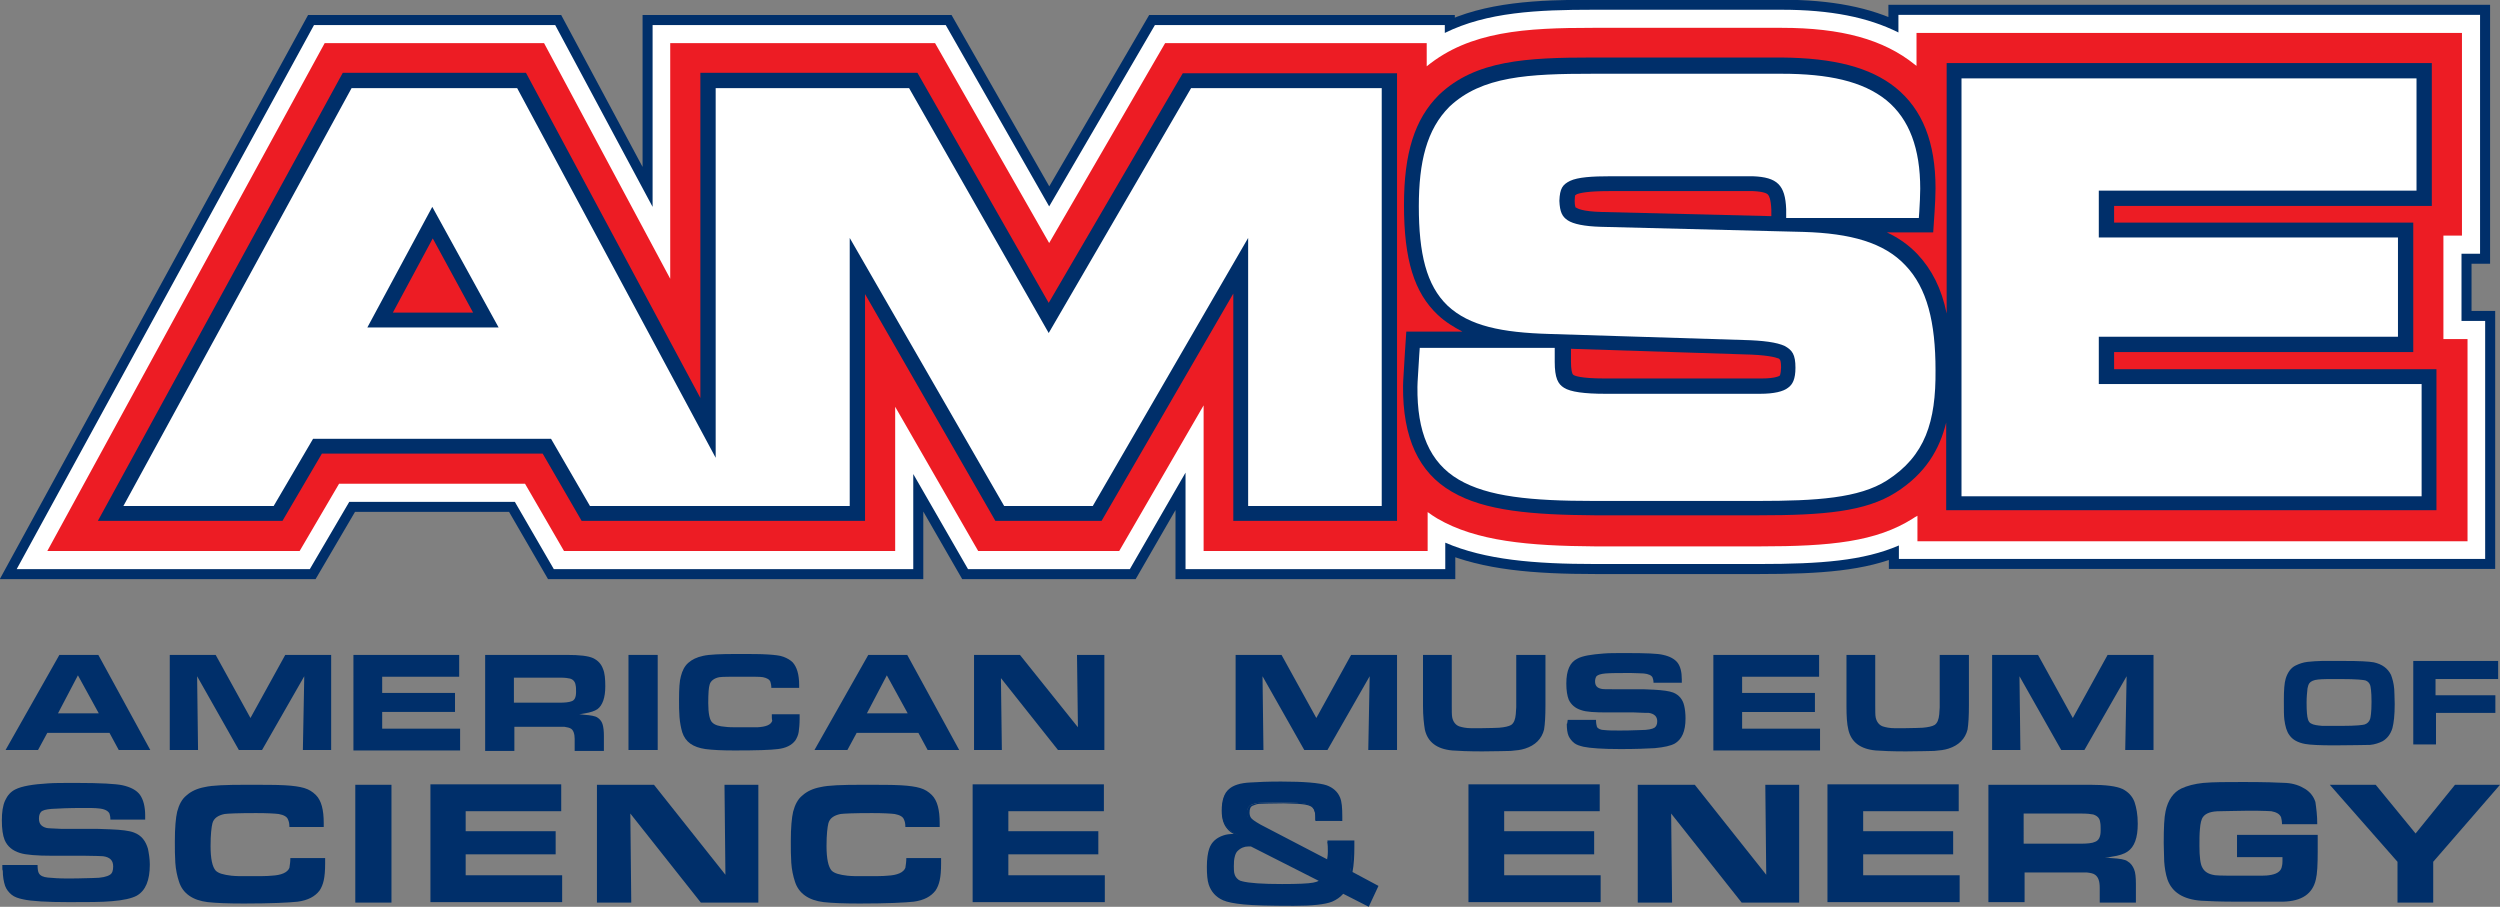<?xml version="1.0" encoding="UTF-8"?> <svg xmlns="http://www.w3.org/2000/svg" xmlns:xlink="http://www.w3.org/1999/xlink" version="1.1" id="Layer_1" x="0px" y="0px" viewBox="0 0 539 195.5" style="enable-background:new 0 0 539 195.5;" xml:space="preserve"><rect x="0" y="0" width="539" height="195.5" fill="#808080" stroke="none"/> <style type="text/css"> .st0{fill:#002F6A;stroke:#002F6A;stroke-width:4.323;} .st1{fill:#FFFFFF;} .st2{fill:#ED1C24;} .st3{fill:#002F6A;} .st4{display:none;} .st5{display:inline;fill:#222E66;} </style> <path class="st0" d="M530.7,69.2V54.7h4V3.2H409.3v3.8c-6.6-3.3-14.7-4.9-25.2-4.9h-40.6c-12,0-22.9,0.5-32,5V5.4H249l-22.8,39.1 L203.9,5.4h-63.2v39.2l-21-39.2H67.7L3.6,122.7h63.2l8.5-14.5H111l8.4,14.5h77.5v-20.5l11.8,20.5h34.9l12-20.8v20.8h56V117 c8.6,3.7,19.2,4.6,32.3,4.6h35.5c13.1,0,22.4-0.7,30-4v2.9h126.4V69.2H530.7z"></path> <path class="st1" d="M530.7,69.2V54.7h4V3.2H409.3v3.8c-6.6-3.3-14.7-4.9-25.2-4.9h-40.6c-12,0-22.9,0.5-32,5V5.4H249l-22.8,39.1 L203.9,5.4h-63.2v39.2l-21-39.2H67.7L3.6,122.7h63.2l8.5-14.5H111l8.4,14.5h77.5v-20.5l11.8,20.5h34.9l12-20.8v20.8h56V117 c8.6,3.7,19.2,4.6,32.3,4.6h35.5c13.1,0,22.4-0.7,30-4v2.9h126.4V69.2H530.7z"></path> <path class="st2" d="M526.8,73.1V50.8h4V7.1H413.2v7.1c-0.1-0.1-0.3-0.2-0.4-0.3c-6.7-5.4-15.8-7.9-28.7-7.9h-40.6 c-14.6,0-26.6,0.7-35.9,8.3v-5h-56.4l-25,43.1L201.6,9.3h-57.1v50.8L117.3,9.3H70L10.2,118.8h54.4l8.5-14.5h40.1l8.4,14.5h71.4V87.7 l17.9,31.1h30.4l18.2-31.4v31.4h48.3v-8.4c0.7,0.5,1.4,1,2.1,1.4c8.4,4.9,19.7,5.9,34,6h35.5h0c15.3,0,25.1-1,33-6 c0.3-0.2,0.6-0.4,1-0.6v5.5h118.6V73.1H526.8z"></path> <g> <path class="st3" d="M226.1,65.3l-28.3-49.6h-46.8v70.1l-37.6-70.1H73.9l-52.8,96.6h39.8l8.5-14.5h47.6l8.4,14.5h61.1V63.4 l28.1,48.9h22.9l28.4-49v49h35.3V15.8H255L226.1,65.3z M102,67.4H84.7l8.6-16L102,67.4z"></path> <path class="st3" d="M455.8,79.6v-3.7h64.5V48h-64.5v-3.6h68.5V13.6H419.7v54c-1.1-5.4-3.2-9.5-6.3-12.8c-1.8-1.9-4-3.5-6.6-4.7h10 l0.3-4.5c0.1-1.7,0.2-3.4,0.2-5c0-9.9-2.8-17-8.6-21.7c-5.5-4.4-13.3-6.4-24.6-6.5h-40.6c-14.5,0-25.4,0.6-33.2,8l-0.1,0.1 c-5.2,5.2-7.5,12.5-7.5,23.7c0,11.8,2.2,18.9,7.3,23.7c1.6,1.5,3.4,2.6,5.3,3.6h-12.1l-0.3,4.5c-0.2,3.8-0.4,6.1-0.4,7.2 c-0.1,11.2,3.4,18.7,10.5,22.8c7.1,4.2,17.5,5,30.8,5.1h35.4h0c14.1,0,23-0.8,29.5-4.9c6.5-4.1,9.5-9.4,10.9-15.1v18.9h105.7V79.6 H455.8z M339.7,44.7c0,0-0.2-0.3-0.2-1.4c0-0.7,0.1-1.1,0.1-1.2c0.1,0,0.2-0.1,0.3-0.2c0.7-0.3,2.5-0.7,7-0.7l0.4,0l30.6,0 c2.3,0.1,3.1,0.5,3.3,0.8c0.2,0.2,0.6,0.9,0.7,3.2c0,0.1,0,0.2,0,0.3v1.1l-36.6-0.9c-4.2-0.1-5.3-0.8-5.4-0.9 C339.7,44.8,339.7,44.7,339.7,44.7z M383.8,77.6c0,0,0.2,0.4,0.2,1.6c0,0.4-0.1,1.6-0.3,1.8c0,0-0.8,0.6-3.9,0.6h-33.5l-0.3,0 c-5.3,0-6.6-0.6-6.8-0.8c-0.3-0.2-0.5-1.2-0.5-2.9c0-0.5,0-0.9,0-1.5v-1.2l37.2,1.2c4.9,0.1,6.8,0.6,7.6,0.9 C383.7,77.5,383.8,77.6,383.8,77.6z"></path> </g> <g> <path class="st1" d="M226.1,71.8L196,19h-41.7v79.7L111.5,19H75.8l-49.2,90.1h2.6H59l8.5-14.5h51.3l8.4,14.5h27.1h1.5h4h23.4V51.3 l33.3,57.8h19.1l33.5-57.8v57.8h28.8V19h-41.1L226.1,71.8z M79.2,70.6l14-26l14.3,26H79.2z"></path> <path class="st1" d="M388.8,50l-43.7-1.1c-3.5-0.1-5.9-0.6-7.1-1.4c-1.2-0.8-1.7-1.8-1.8-4.2c0.1-2.7,0.7-3.5,2.3-4.3 c1.7-0.8,4.7-1,8.8-1l30.6,0c5.3,0.2,7,1.9,7.2,7.1c0,0.1,0,0.2,0,0.4V47h28.6l0.1-1.4c0.1-1.7,0.2-3.4,0.2-4.9 c0-8.6-2.3-15-7.3-19.1c-5.1-4.1-12.5-5.7-22.6-5.7h-40.6c-14,0-24,0.5-31,7.1c-4.9,4.9-6.6,11.9-6.6,21.5c0,10.1,1.6,17,6.2,21.4 c4.7,4.4,11.7,5.8,21.9,6.1l41.8,1.3c4.3,0.1,7.3,0.5,9,1.3c1.6,0.9,2.3,1.8,2.3,4.7c0,2.4-0.6,3.6-1.6,4.3c-1,0.8-3,1.3-6,1.3 h-33.4c-4.5,0-7.5-0.4-8.9-1.3c-1.3-0.8-2-2.1-2-5.6c0-0.5,0-1,0-1.5v-1.5h-1.5h-27.6l-0.1,1.4c-0.2,3.6-0.4,6-0.4,7 c-0.1,9.7,2.6,16.3,8.9,20c6.3,3.7,15.6,4.6,29.1,4.6h35.4c12.7,0,21.8-0.6,27.8-4.4c8.3-5.3,10.6-12.7,10.5-23.8 c0-10.3-1.8-17.7-6.5-22.6C406.2,52.3,399,50.3,388.8,50z"></path> <polygon class="st1" points="452.5,82.8 452.5,72.6 517,72.6 517,51.2 452.5,51.2 452.5,41.1 521,41.1 521,16.9 422.9,16.9 422.9,107 522.1,107 522.1,82.8 "></polygon> </g> <g> <path class="st3" d="M1.2,161.7l11.6-20.5h8.4l11.2,20.5h-6.8l-2-3.7H10.2l-2,3.7H1.2z M12.5,153.8h8.8l-4.5-8.2L12.5,153.8z"></path> <path class="st3" d="M36.6,161.7v-20.5h9.9l7.5,13.6l7.5-13.6h9.9v20.5h-6.1l0.3-15.9l-9.1,15.9h-5l-9-15.9l0.2,15.9H36.6z"></path> <path class="st3" d="M76.3,141.2H99v4.7H82.4v3.5h15.7v4.1H82.4v3.6h16.8v4.7h-23V141.2z"></path> <path class="st3" d="M104.6,161.7v-20.5h17.7c2.6,0,4.5,0.2,5.6,0.7c1,0.5,1.7,1.2,2.1,2.3c0.4,0.9,0.5,2.2,0.5,3.8 c0,2.4-0.6,4.1-1.7,4.9c-0.6,0.4-1.5,0.7-2.7,0.9c-0.4,0.1-0.8,0.1-1.2,0.2c0.5,0,0.9,0.1,1,0.1c1.5,0.1,2.5,0.3,2.9,0.6 c0.5,0.3,0.9,0.8,1.1,1.4c0.2,0.6,0.3,1.5,0.3,2.5v3.3h-6.3v-2.6c0-1.1-0.3-1.9-0.8-2.2c-0.3-0.2-0.8-0.3-1.4-0.4 c-0.2,0-0.6,0-1.2,0h-9.6v5.2H104.6z M110.8,151.5h9.8c1.2,0,2.1-0.1,2.6-0.3c0.7-0.2,1-0.9,1-2c0-0.6,0-1.1-0.1-1.5 c-0.1-0.7-0.5-1.2-1.2-1.4c-0.4-0.1-1.1-0.2-2.1-0.2h-10V151.5z"></path> <path class="st3" d="M135.5,161.7v-20.5h6.3v20.5H135.5z"></path> <path class="st3" d="M166.4,154h6c0,0.5,0,0.8,0,0.9c0,1.2-0.1,2.2-0.2,2.9c-0.1,0.7-0.4,1.3-0.7,1.8c-0.8,1.1-2.1,1.7-3.8,1.9 c-1.5,0.2-4.6,0.3-9.3,0.3c-2.7,0-4.8-0.1-6.3-0.3c-2.7-0.4-4.3-1.5-5-3.6c-0.3-1-0.5-2.1-0.6-3.3c-0.1-1.2-0.1-2.4-0.1-3.7 c0-2.4,0.1-4.1,0.4-5.1c0.3-1.2,0.8-2.2,1.6-2.9c0.8-0.7,1.8-1.2,3.2-1.5c1.3-0.3,3.7-0.4,7.2-0.4c3,0,5.2,0,6.7,0.1 c1.5,0.1,2.6,0.2,3.4,0.5c0.8,0.3,1.5,0.7,2,1.2c0.9,1,1.4,2.6,1.4,4.9v0.6h-6c0-0.5-0.1-1-0.2-1.3c-0.2-0.5-0.7-0.8-1.6-1 c-0.6-0.1-1.9-0.1-3.9-0.1c-3.1,0-4.9,0-5.5,0.1c-1.1,0.2-1.9,0.8-2.1,1.6c-0.2,0.6-0.3,1.9-0.3,4c0,2.2,0.3,3.7,0.9,4.2 c0.5,0.5,1.4,0.8,2.8,0.9c0.7,0.1,1.6,0.1,2.7,0.1c2.1,0,3.5,0,4.2,0c1.8-0.1,2.9-0.5,3.2-1.4C166.4,155.1,166.4,154.6,166.4,154z"></path> <path class="st3" d="M175.6,161.7l11.6-20.5h8.4l11.2,20.5H200l-2-3.7h-13.3l-2,3.7H175.6z M186.9,153.8h8.8l-4.5-8.2L186.9,153.8z "></path> <path class="st3" d="M210,161.7v-20.5h9.9l12.5,15.6l-0.2-15.6h5.9v20.5h-10l-12.3-15.5l0.2,15.5H210z"></path> <path class="st3" d="M266.4,161.7v-20.5h9.9l7.5,13.6l7.5-13.6h9.9v20.5H295l0.3-15.9l-9.1,15.9h-5l-9-15.9l0.2,15.9H266.4z"></path> <path class="st3" d="M306.7,141.2h6.3v8.9c0,1,0,1.7,0,2.1c0,1.1,0,2,0.1,2.5c0.2,0.9,0.7,1.6,1.5,1.9c0.6,0.2,1.5,0.4,2.6,0.4l2,0 c2.2,0,3.5-0.1,4-0.1c1.2-0.1,2.1-0.3,2.6-0.6c0.6-0.4,0.9-1.2,1-2.3c0-0.5,0.1-1,0.1-1.5l0-1.9v-9.4h6.3V152 c0,2.4-0.1,4.1-0.3,5.3c-0.5,2-1.9,3.4-4.1,4.1c-0.9,0.3-1.9,0.4-3.1,0.5c-1,0-3.1,0.1-6.1,0.1c-3,0-5.2-0.1-6.5-0.2 c-3.3-0.3-5.3-1.8-5.9-4.5c-0.2-1.2-0.4-2.9-0.4-5V141.2z"></path> <path class="st3" d="M338,155.2h6.1c0,0.7,0.1,1.2,0.2,1.5c0.2,0.4,0.8,0.7,1.6,0.7c0.9,0.1,2,0.1,3.3,0.1c0.8,0,2.3,0,4.6-0.1 c1.4,0,2.4-0.2,2.9-0.5c0.4-0.3,0.6-0.7,0.6-1.4c0-1-0.6-1.6-1.8-1.8c-0.3,0-1.3,0-3.2-0.1h-5.7c-2.8,0-4.6-0.1-5.7-0.5 c-1.3-0.4-2.2-1.2-2.7-2.3c-0.3-0.8-0.5-1.9-0.5-3.4c0-1.5,0.2-2.6,0.6-3.5c0.4-0.9,1-1.5,1.8-1.9c1.1-0.6,3-0.9,5.6-1.1 c1.1-0.1,2.7-0.1,4.9-0.1c4.2,0,6.9,0.1,8,0.4c1.4,0.3,2.5,0.9,3.1,1.7c0.6,0.8,0.9,2,0.9,3.6c0,0.2,0,0.4,0,0.7h-6.1 c0-0.5-0.1-0.8-0.2-1.1c-0.2-0.5-0.9-0.8-1.9-0.9c-0.6,0-1.6-0.1-2.8-0.1c-2.4,0-4.2,0-5.5,0.1c-1,0.1-1.6,0.3-1.9,0.6 c-0.2,0.3-0.3,0.7-0.3,1.1c0,0.9,0.4,1.4,1.3,1.6c0.3,0.1,1.1,0.1,2.5,0.1h5.8c0.4,0,1.4,0,3.1,0.1c1.9,0.1,3.3,0.3,4.1,0.6 c1.3,0.5,2.1,1.5,2.4,2.8c0.2,0.8,0.3,1.8,0.3,2.8c0,2.8-0.8,4.5-2.3,5.4c-0.9,0.5-2.3,0.8-4.3,1c-1.7,0.1-4.2,0.2-7.4,0.2 c-3.9,0-6.6-0.2-8-0.5c-0.8-0.2-1.5-0.4-2-0.8c-0.5-0.4-0.9-0.9-1.2-1.5c-0.3-0.7-0.4-1.6-0.4-2.7 C337.9,156.2,337.9,155.8,338,155.2z"></path> <path class="st3" d="M369.4,141.2h22.8v4.7h-16.6v3.5h15.7v4.1h-15.7v3.6h16.8v4.7h-23V141.2z"></path> <path class="st3" d="M398,141.2h6.3v8.9c0,1,0,1.7,0,2.1c0,1.1,0,2,0.1,2.5c0.2,0.9,0.7,1.6,1.5,1.9c0.6,0.2,1.5,0.4,2.6,0.4l2,0 c2.2,0,3.5-0.1,4-0.1c1.2-0.1,2.1-0.3,2.6-0.6c0.6-0.4,0.9-1.2,1-2.3c0-0.5,0.1-1,0.1-1.5l0-1.9v-9.4h6.3V152 c0,2.4-0.1,4.1-0.3,5.3c-0.5,2-1.9,3.4-4.1,4.1c-0.9,0.3-1.9,0.4-3.1,0.5c-1,0-3.1,0.1-6.1,0.1c-3,0-5.2-0.1-6.5-0.2 c-3.3-0.3-5.3-1.8-5.9-4.5c-0.3-1.2-0.4-2.9-0.4-5V141.2z"></path> <path class="st3" d="M429.5,161.7v-20.5h9.9l7.5,13.6l7.5-13.6h9.9v20.5h-6.1l0.3-15.9l-9.1,15.9h-5l-9-15.9l0.2,15.9H429.5z"></path> <g> <g> <path class="st3" d="M505.4,142.7c3.2,0,5.3,0.1,6.3,0.3c1.7,0.4,2.8,1.2,3.4,2.5c0.3,0.7,0.5,1.7,0.6,3c0,0.6,0.1,1.7,0.1,3.2 c0,2.4-0.2,4-0.5,5c-0.4,1.2-1,2-1.9,2.5c-0.8,0.4-1.6,0.7-2.5,0.8c-1.2,0.1-3.7,0.2-7.5,0.2c-3.1,0-5.2-0.1-6.2-0.3 c-1.4-0.3-2.5-0.8-3.1-1.7c-0.5-0.7-0.9-1.8-1-3.2c-0.1-0.7-0.1-2.1-0.1-4c0-2.1,0.1-3.7,0.4-4.6c0.3-1.2,1-2.1,1.9-2.6 c0.7-0.4,1.6-0.7,2.5-0.8c1.1-0.1,2.1-0.2,3-0.2L505.4,142.7z M504.4,146c-2.2,0-3.8,0-4.6,0.1c-1.1,0.1-1.9,0.5-2.2,1 c-0.2,0.3-0.4,0.8-0.4,1.3c-0.1,0.9-0.2,1.9-0.2,3.1c0,1.9,0.1,3.1,0.3,3.7c0.2,0.6,0.5,0.9,0.9,1.2c0.5,0.3,1.4,0.5,2.6,0.5 c0.5,0,1.9,0,4.1,0c2.8,0,4.5-0.1,5.2-0.3c0.7-0.3,1.2-0.7,1.5-1.4c0.2-0.6,0.3-1.9,0.3-3.8c0-1.9-0.1-3.2-0.3-3.8 c-0.2-0.6-0.6-1.1-1.2-1.3C509.5,146.1,507.6,146,504.4,146z"></path> <path class="st3" d="M503.3,160.7c-3.1,0-5.2-0.1-6.3-0.3c-1.6-0.3-2.7-0.9-3.4-1.9c-0.6-0.8-0.9-1.9-1.1-3.4 c-0.1-0.8-0.1-2.1-0.1-4.1c0-2.2,0.1-3.7,0.4-4.7c0.4-1.3,1.1-2.3,2.1-2.8c0.8-0.4,1.7-0.7,2.6-0.8c1.1-0.1,2.1-0.2,3.1-0.2 l4.8,0c3.3,0,5.3,0.1,6.4,0.3c1.8,0.4,3,1.3,3.7,2.7c0.3,0.8,0.6,1.8,0.7,3.1c0,0.6,0.1,1.7,0.1,3.2c0,2.4-0.2,4.1-0.5,5.2 c-0.4,1.3-1.1,2.2-2.1,2.8c-0.8,0.4-1.7,0.7-2.7,0.8C509.7,160.6,507.1,160.7,503.3,160.7z M505.4,143.2l-4.8,0 c-0.9,0-1.9,0.1-3,0.2c-0.8,0.1-1.6,0.4-2.3,0.7c-0.8,0.5-1.4,1.2-1.7,2.3c-0.3,0.9-0.4,2.4-0.4,4.5c0,1.9,0,3.3,0.1,4 c0.1,1.3,0.4,2.4,0.9,3c0.6,0.8,1.5,1.3,2.9,1.6c1,0.2,3.1,0.3,6.1,0.3c3.8,0,6.3-0.1,7.5-0.2c0.8-0.1,1.6-0.3,2.3-0.7 c0.8-0.4,1.4-1.2,1.7-2.3c0.3-0.9,0.4-2.6,0.4-4.9c0-1.5,0-2.6-0.1-3.2c-0.1-1.2-0.3-2.1-0.6-2.8c-0.5-1.2-1.5-1.9-3.1-2.2 C510.7,143.3,508.6,143.2,505.4,143.2z M504.8,157.4c-2.3,0-3.6,0-4.2-0.1c-1.2-0.1-2.1-0.3-2.7-0.6c-0.5-0.3-0.9-0.8-1.1-1.4 c-0.2-0.7-0.3-1.9-0.3-3.9c0-1.2,0.1-2.3,0.2-3.2c0.1-0.6,0.2-1.1,0.5-1.5c0.4-0.6,1.3-1,2.5-1.1c0.9-0.1,2.4-0.1,4.7-0.1 c3.3,0,5.2,0.1,6,0.4c0.7,0.3,1.2,0.8,1.5,1.5c0.2,0.6,0.3,1.9,0.3,3.9c0,2-0.1,3.3-0.3,4c-0.3,0.8-0.9,1.4-1.7,1.7 C509.4,157.3,507.7,157.4,504.8,157.4z M504.4,146.4c-2.2,0-3.7,0-4.6,0.1c-1,0.1-1.6,0.4-1.9,0.8c-0.2,0.3-0.3,0.6-0.4,1.1 c-0.1,0.9-0.2,1.9-0.2,3.1c0,1.8,0.1,3,0.3,3.6c0.1,0.4,0.4,0.8,0.7,0.9c0.5,0.3,1.3,0.4,2.4,0.5c0.5,0,1.9,0,4.1,0 c3.4,0,4.6-0.2,5-0.3c0.6-0.2,1-0.6,1.2-1.2c0.1-0.4,0.3-1.3,0.3-3.7c0-2.3-0.2-3.3-0.3-3.6c-0.2-0.5-0.5-0.8-1-1 C509.6,146.6,508.3,146.4,504.4,146.4z"></path> </g> <g> <path class="st3" d="M520.8,160v-17.1h17.5v3h-13.5v4.4h12.8v3h-12.8v6.7H520.8z"></path> <path class="st3" d="M525.1,160.5h-4.8v-18h18.3v3.9h-13.5v3.5H538v3.8h-12.8V160.5z M521.2,159.6h3.1v-6.7h12.8v-2.1h-12.8v-5.2 h13.5v-2.2h-16.6V159.6z"></path> </g> </g> </g> <path class="st3" d="M0.5,186.5h7.6c0,0.9,0.1,1.5,0.3,1.8c0.3,0.5,0.9,0.8,1.9,0.9c1.1,0.1,2.4,0.2,4.1,0.2c1,0,2.9,0,5.7-0.1 c1.8,0,3-0.3,3.6-0.7c0.5-0.3,0.7-0.9,0.7-1.8c0-1.3-0.7-2-2.2-2.2c-0.3,0-1.6-0.1-3.9-0.1h-7c-3.4,0-5.8-0.2-7-0.6 c-1.6-0.5-2.7-1.4-3.3-2.8c-0.4-1-0.6-2.4-0.6-4.2c0-1.8,0.2-3.2,0.7-4.3c0.5-1.1,1.2-1.9,2.2-2.4c1.4-0.7,3.7-1.1,7-1.3 c1.3-0.1,3.3-0.1,6.1-0.1c5.3,0,8.6,0.2,10,0.5c1.8,0.4,3.1,1.1,3.8,2.1c0.7,1,1.1,2.5,1.1,4.4c0,0.2,0,0.5,0,0.9h-7.5 c0-0.6-0.1-1-0.2-1.3c-0.3-0.6-1.1-1-2.3-1.1c-0.8-0.1-1.9-0.1-3.4-0.1c-3,0-5.3,0.1-6.8,0.2c-1.2,0.1-2,0.3-2.3,0.7 c-0.3,0.4-0.4,0.8-0.4,1.4c0,1.1,0.5,1.7,1.6,2c0.3,0.1,1.4,0.1,3.1,0.2H20c0.5,0,1.7,0,3.8,0.1c2.4,0.1,4.1,0.3,5.1,0.7 c1.6,0.6,2.5,1.8,3,3.5c0.2,1,0.4,2.2,0.4,3.4c0,3.4-0.9,5.6-2.8,6.7c-1.1,0.6-2.9,1-5.4,1.2c-2.2,0.2-5.2,0.2-9.2,0.2 c-4.8,0-8.1-0.2-9.9-0.6c-1-0.2-1.9-0.5-2.5-1c-0.6-0.5-1.1-1.1-1.4-1.9c-0.3-0.9-0.5-2-0.5-3.3C0.5,187.7,0.5,187.2,0.5,186.5z"></path> <path class="st3" d="M62.6,185h7.5c0,0.6,0,1,0,1.2c0,1.5-0.1,2.7-0.3,3.6c-0.2,0.9-0.5,1.6-0.9,2.2c-1,1.3-2.5,2.1-4.7,2.4 c-1.8,0.2-5.7,0.4-11.6,0.4c-3.4,0-6-0.1-7.8-0.3c-3.3-0.4-5.4-1.9-6.2-4.4c-0.4-1.2-0.7-2.6-0.8-4.1c-0.1-1.5-0.1-3-0.1-4.6 c0-3,0.2-5.1,0.5-6.4c0.4-1.5,1-2.7,2-3.5c1-0.9,2.3-1.5,3.9-1.8c1.7-0.4,4.6-0.5,9-0.5c3.7,0,6.5,0,8.3,0.1 c1.8,0.1,3.2,0.3,4.2,0.6c1,0.3,1.8,0.8,2.5,1.5c1.2,1.2,1.7,3.2,1.7,6.1v0.8h-7.4c0-0.7-0.1-1.2-0.3-1.6c-0.2-0.6-0.9-1-2-1.2 c-0.8-0.1-2.4-0.2-4.9-0.2c-3.9,0-6.1,0.1-6.8,0.2c-1.4,0.3-2.3,0.9-2.6,2c-0.2,0.8-0.4,2.4-0.4,4.9c0,2.8,0.4,4.5,1.1,5.3 c0.6,0.6,1.7,0.9,3.4,1.1c0.9,0.1,2,0.1,3.4,0.1c2.6,0,4.4,0,5.2-0.1c2.2-0.1,3.5-0.7,3.9-1.7C62.5,186.4,62.6,185.8,62.6,185z"></path> <path class="st3" d="M76.6,194.6v-25.4h7.8v25.4H76.6z"></path> <path class="st3" d="M92.8,169.1H121v5.8h-20.6v4.3h19.4v5h-19.4v4.5h20.8v5.8H92.8V169.1z"></path> <path class="st3" d="M128.7,194.6v-25.4H141l15.4,19.4l-0.2-19.4h7.3v25.4h-12.4l-15.2-19.2l0.2,19.2H128.7z"></path> <path class="st3" d="M195.4,185h7.5c0,0.6,0,1,0,1.2c0,1.5-0.1,2.7-0.3,3.6c-0.2,0.9-0.5,1.6-0.9,2.2c-1,1.3-2.5,2.1-4.7,2.4 c-1.8,0.2-5.7,0.4-11.6,0.4c-3.4,0-6-0.1-7.8-0.3c-3.3-0.4-5.4-1.9-6.2-4.4c-0.4-1.2-0.7-2.6-0.8-4.1c-0.1-1.5-0.1-3-0.1-4.6 c0-3,0.2-5.1,0.5-6.4c0.4-1.5,1-2.7,2-3.5c1-0.9,2.3-1.5,3.9-1.8c1.7-0.4,4.6-0.5,9-0.5c3.7,0,6.5,0,8.3,0.1 c1.8,0.1,3.2,0.3,4.2,0.6c1,0.3,1.8,0.8,2.5,1.5c1.2,1.2,1.7,3.2,1.7,6.1v0.8h-7.4c0-0.7-0.1-1.2-0.3-1.6c-0.2-0.6-0.9-1-2-1.2 c-0.8-0.1-2.4-0.2-4.9-0.2c-3.9,0-6.1,0.1-6.8,0.2c-1.4,0.3-2.3,0.9-2.6,2c-0.2,0.8-0.4,2.4-0.4,4.9c0,2.8,0.4,4.5,1.1,5.3 c0.6,0.6,1.7,0.9,3.4,1.1c0.9,0.1,2,0.1,3.4,0.1c2.6,0,4.4,0,5.2-0.1c2.2-0.1,3.5-0.7,3.9-1.7C195.3,186.4,195.4,185.8,195.4,185z"></path> <path class="st3" d="M209.8,169.1H238v5.8h-20.6v4.3h19.4v5h-19.4v4.5h20.8v5.8h-28.5V169.1z"></path> <g> <path class="st3" d="M295,195.2l-5.4-2.8c-0.7,0.8-1.5,1.4-2.5,1.8c-1.5,0.6-4.3,0.9-8.2,0.9c-5.1,0-8.7-0.1-10.7-0.3 c-2.1-0.2-3.6-0.5-4.4-0.9c-1.5-0.7-2.5-1.8-3-3.2c-0.3-0.9-0.4-2.2-0.4-3.8c0-1.7,0.2-3,0.5-3.8c0.5-1.4,1.5-2.3,2.9-2.7 c0.7-0.2,1.7-0.3,3-0.4c-1-0.4-1.6-0.9-2.1-1.4c-0.8-0.8-1.2-2.1-1.2-3.8c0-2.2,0.5-3.7,1.5-4.5c0.9-0.8,2.4-1.2,4.5-1.4 c1.5-0.1,3.7-0.2,6.6-0.2c5,0,8.2,0.3,9.7,0.8c1.3,0.5,2.2,1.3,2.7,2.5c0.4,0.9,0.5,2.3,0.5,4.1c0,0.1,0,0.3,0,0.7h-5.4 c0-0.3,0-0.5,0-0.6c0-1.4-0.4-2.3-1.2-2.6c-0.6-0.3-1.5-0.4-2.8-0.5l-3-0.1c-2.9,0-4.7,0.1-5.2,0.1c-0.6,0-1.1,0.2-1.6,0.4 c-0.6,0.3-0.9,0.8-0.9,1.7c0,0.5,0.1,0.9,0.3,1.3c0.3,0.4,1,0.9,2.2,1.6l14.7,7.6c0.1-0.6,0.2-1.3,0.2-2.1c0-0.8,0-1.5-0.1-2.1h5.3 c0,0.3,0,0.7,0,1.2c0,2.1-0.1,3.9-0.4,5.5l5.6,2.9L295,195.2z M269.9,182.3c-0.3,0-0.6-0.1-0.8-0.1c-0.9,0-1.7,0.3-2.4,1 c-0.5,0.5-0.8,1.7-0.8,3.5c0,1.1,0.1,1.9,0.4,2.4c0.3,0.6,0.8,0.9,1.5,1.1c1.5,0.4,4.4,0.6,8.6,0.6c3.4,0,5.7-0.1,6.8-0.3 c0.7-0.1,1.2-0.3,1.6-0.6L269.9,182.3z"></path> <path class="st3" d="M295.1,195.5l-5.5-2.8c-0.7,0.8-1.5,1.3-2.4,1.7c-1.5,0.6-4.3,0.9-8.3,0.9c-5.1,0-8.7-0.1-10.7-0.3 c-2.1-0.2-3.6-0.5-4.5-0.9c-1.6-0.7-2.6-1.9-3.1-3.4c-0.3-0.9-0.4-2.2-0.4-3.8c0-1.7,0.2-3,0.5-3.9c0.5-1.5,1.6-2.4,3.1-2.9 c0.6-0.2,1.3-0.3,2.2-0.3c-0.6-0.3-1.1-0.7-1.4-1.1c-0.8-0.9-1.2-2.2-1.2-3.9c0-2.2,0.5-3.8,1.6-4.7c0.9-0.8,2.4-1.3,4.6-1.4 c1.5-0.1,3.8-0.2,6.6-0.2c5,0,8.3,0.3,9.8,0.8c1.4,0.5,2.4,1.4,2.9,2.6c0.4,0.9,0.5,2.3,0.5,4.2c0,0.1,0,0.3,0,0.7l0,0.2h-5.8 l0-0.2c0-0.3,0-0.5,0-0.6c0-1.3-0.4-2.1-1.1-2.4c-0.6-0.3-1.5-0.4-2.7-0.5l-3-0.1c-3,0-4.7,0.1-5.2,0.1c-0.5,0-1,0.2-1.5,0.4 c-0.5,0.2-0.7,0.7-0.7,1.5c0,0.4,0.1,0.8,0.3,1.1c0.2,0.3,0.7,0.7,2.1,1.5l14.4,7.5c0.1-0.5,0.1-1.1,0.1-1.8c0-0.8,0-1.5-0.1-2.1 l0-0.2h5.8l0,0.2c0,0.3,0,0.7,0,1.2c0,2-0.1,3.8-0.4,5.4l5.6,3L295.1,195.5z M276.1,169.2c-2.9,0-5.1,0.1-6.6,0.2 c-2.1,0.1-3.6,0.6-4.4,1.3c-0.9,0.8-1.4,2.3-1.4,4.3c0,1.6,0.4,2.8,1.1,3.6c0.4,0.5,1.1,0.9,2,1.3l0.9,0.4l-1,0 c-1.3,0-2.3,0.1-2.9,0.4c-1.4,0.4-2.3,1.2-2.8,2.6c-0.3,0.8-0.4,2.1-0.4,3.7c0,1.6,0.1,2.8,0.4,3.7c0.4,1.4,1.4,2.4,2.9,3.1 c0.8,0.4,2.3,0.7,4.4,0.8c2,0.2,5.6,0.3,10.7,0.3c3.9,0,6.6-0.3,8.1-0.9c0.9-0.4,1.7-1,2.4-1.7l0.1-0.1l5.3,2.7l1.6-3.5l-5.5-2.9 l0-0.2c0.3-1.6,0.4-3.4,0.4-5.5c0-0.4,0-0.7,0-1h-4.9c0.1,0.6,0.1,1.2,0.1,1.9c0,0.9-0.1,1.6-0.2,2.2l0,0.3l-14.9-7.8 c-1.2-0.6-2-1.2-2.3-1.6c-0.2-0.4-0.4-0.9-0.4-1.4c0-1,0.3-1.6,1-1.9c0.5-0.2,1.1-0.4,1.7-0.4c0.6,0,2.3-0.1,5.3-0.1l3,0.1 c1.3,0,2.3,0.2,2.9,0.5c0.9,0.4,1.3,1.4,1.3,2.8c0,0.1,0,0.2,0,0.4h4.9c0-0.3,0-0.4,0-0.5c0-1.8-0.2-3.1-0.5-4 c-0.4-1.2-1.3-1.9-2.6-2.4C284.3,169.5,281,169.2,276.1,169.2z M276.4,191.1c-4.2,0-7.2-0.2-8.7-0.6c-0.7-0.2-1.3-0.6-1.7-1.2 c-0.3-0.5-0.4-1.3-0.4-2.5c0-1.9,0.3-3.1,0.9-3.7c0.8-0.7,1.6-1.1,2.6-1.1c0.2,0,0.4,0,0.8,0.1l0.1,0l15.3,7.8l-0.3,0.2 c-0.4,0.3-1,0.5-1.7,0.7C282.1,191,279.9,191.1,276.4,191.1z M269.1,182.5c-0.8,0-1.6,0.3-2.3,1c-0.5,0.5-0.8,1.6-0.8,3.3 c0,1,0.1,1.8,0.4,2.2c0.3,0.5,0.8,0.9,1.4,1c1.5,0.4,4.4,0.6,8.6,0.6c3.4,0,5.7-0.1,6.7-0.3c0.5-0.1,0.9-0.2,1.2-0.4l-14.6-7.4 C269.5,182.5,269.3,182.5,269.1,182.5z"></path> </g> <path class="st3" d="M316.7,169.1h28.2v5.8h-20.6v4.3h19.4v5h-19.4v4.5h20.8v5.8h-28.5V169.1z"></path> <path class="st3" d="M353.1,194.6v-25.4h12.3l15.4,19.4l-0.2-19.4h7.3v25.4h-12.4l-15.2-19.2l0.2,19.2H353.1z"></path> <path class="st3" d="M394.1,169.1h28.2v5.8h-20.6v4.3h19.4v5h-19.4v4.5h20.8v5.8h-28.5V169.1z"></path> <path class="st3" d="M428.7,194.6v-25.4h22c3.3,0,5.6,0.3,6.9,0.9c1.2,0.6,2.1,1.5,2.6,2.8c0.4,1.2,0.7,2.7,0.7,4.7c0,3-0.7,5-2.2,6 c-0.7,0.5-1.9,0.9-3.4,1.1c-0.4,0.1-1,0.2-1.5,0.2c0.6,0,1.1,0.1,1.3,0.1c1.9,0.1,3.1,0.3,3.6,0.7c0.7,0.4,1.1,1,1.4,1.7 c0.3,0.7,0.4,1.8,0.4,3.2v4h-7.8v-3.2c0-1.4-0.3-2.3-1-2.8c-0.4-0.3-1-0.4-1.8-0.5c-0.2,0-0.8,0-1.5,0h-11.9v6.4H428.7z M436.4,181.9h12.1c1.5,0,2.6-0.1,3.2-0.4c0.8-0.3,1.2-1.1,1.2-2.4c0-0.8,0-1.4-0.1-1.8c-0.1-0.9-0.6-1.4-1.5-1.7 c-0.5-0.1-1.3-0.2-2.6-0.2h-12.4V181.9z"></path> <path class="st3" d="M499.6,177.7H492c0-0.6-0.1-1.1-0.2-1.5c-0.3-0.7-1-1.1-2.1-1.3c-0.4,0-1.3-0.1-2.9-0.1l-2.7,0 c-2.1,0-3.9,0.1-5.5,0.1c-1.8,0-3,0.4-3.6,1.2c-0.4,0.5-0.6,1.4-0.7,2.7c-0.1,1-0.1,2.3-0.1,3.6c0,2.3,0.2,3.9,0.6,4.6 c0.5,1,1.4,1.5,2.8,1.7c0.8,0.1,3.3,0.1,7.7,0.1c2.1,0,3.4,0,3.9-0.1c1.5-0.2,2.4-0.7,2.7-1.6c0.1-0.3,0.2-0.8,0.2-1.4 c0-0.2,0-0.5,0-0.9h-9.8v-4.8h17.4v3.5c0,2.9-0.1,4.9-0.4,6.1c-0.7,3.1-3,4.7-7.1,4.8c-1.1,0-4.4,0-10.1,0c-3.3,0-5.8-0.1-7.5-0.2 c-3.9-0.3-6.3-1.8-7.3-4.6c-0.4-1.2-0.6-2.5-0.7-3.9c0-1.2-0.1-2.5-0.1-3.9c0-3.3,0.1-5.6,0.4-6.9c0.5-2.4,1.7-4.1,3.4-4.9 c1.3-0.6,2.8-1,4.7-1.2c2.2-0.2,5-0.2,8.6-0.2c4.5,0,7.6,0.1,9.3,0.2c1.6,0.1,3,0.6,4.1,1.3c1.1,0.7,1.8,1.6,2.2,2.8 C499.4,174.3,499.6,175.8,499.6,177.7z"></path> <path class="st3" d="M516.9,194.6v-8.8l-14.6-16.6h9.9l8.6,10.5l8.5-10.5h9.7l-14.4,16.6v8.8H516.9z"></path> <g id="Foundation" class="st4"> <path class="st5" d="M5,133.4h17.6v3.5H9.2v10.8h12.3v3.5H9.2V166H5V133.4z"></path> <path class="st5" d="M85.5,149.4c0,11.2-6.8,17.2-15.1,17.2c-8.7,0-14.7-6.7-14.7-16.6c0-10.4,6.4-17.1,15.1-17.1 C79.7,132.8,85.5,139.6,85.5,149.4z M60.1,149.9c0,7,3.8,13.3,10.4,13.3c6.7,0,10.4-6.1,10.4-13.5c0-6.5-3.4-13.3-10.4-13.3 C63.6,136.3,60.1,142.7,60.1,149.9z"></path> <path class="st5" d="M124.2,133.4v19.3c0,7.3,3.2,10.4,7.6,10.4c4.8,0,7.9-3.2,7.9-10.4v-19.3h4.3v19.1c0,10-5.3,14.1-12.3,14.1 c-6.7,0-11.7-3.8-11.7-13.9v-19.2H124.2z"></path> <path class="st5" d="M180.3,166v-32.6h4.6l10.4,16.5c2.4,3.8,4.3,7.3,5.8,10.6l0.1,0c-0.4-4.4-0.5-8.3-0.5-13.4v-13.6h4V166h-4.3 l-10.4-16.5c-2.3-3.6-4.5-7.4-6-10.9l-0.1,0c0.2,4.1,0.3,8,0.3,13.4V166H180.3z"></path> <path class="st5" d="M241.1,133.9c2.6-0.4,5.6-0.7,8.9-0.7c6,0,10.3,1.4,13.2,4.1c2.9,2.7,4.6,6.4,4.6,11.7c0,5.3-1.7,9.7-4.7,12.7 c-3.1,3-8.1,4.7-14.5,4.7c-3,0-5.5-0.1-7.6-0.4V133.9z M245.3,162.7c1.1,0.1,2.6,0.2,4.3,0.2c9,0,13.9-5,13.9-13.8 c0-7.7-4.3-12.6-13.2-12.6c-2.2,0-3.8,0.2-4.9,0.4V162.7z"></path> <path class="st5" d="M307,155.8l-3.4,10.3h-4.4l11.1-32.6h5l11.1,32.6H322l-3.5-10.3H307z M317.7,152.5l-3.2-9.4 c-0.7-2.1-1.2-4.1-1.7-5.9h-0.1c-0.5,1.9-1,3.9-1.6,5.9l-3.2,9.4H317.7z"></path> <path class="st5" d="M362.8,137h-9.9v-3.6H377v3.6h-10v29h-4.3V137z"></path> <path class="st5" d="M413.9,133.4V166h-4.3v-32.6H413.9z"></path> <path class="st5" d="M478.1,149.4c0,11.2-6.8,17.2-15.1,17.2c-8.7,0-14.7-6.7-14.7-16.6c0-10.4,6.4-17.1,15.1-17.1 C472.3,132.8,478.1,139.6,478.1,149.4z M452.7,149.9c0,7,3.8,13.3,10.4,13.3c6.7,0,10.4-6.1,10.4-13.5c0-6.5-3.4-13.3-10.4-13.3 C456.2,136.3,452.7,142.7,452.7,149.9z"></path> <path class="st5" d="M512.6,166v-32.6h4.6l10.4,16.5c2.4,3.8,4.3,7.3,5.8,10.6l0.1,0c-0.4-4.4-0.5-8.3-0.5-13.4v-13.6h4V166h-4.3 l-10.3-16.5c-2.3-3.6-4.5-7.4-6-10.9l-0.1,0c0.2,4.1,0.3,8,0.3,13.4V166H512.6z"></path> </g> </svg> 